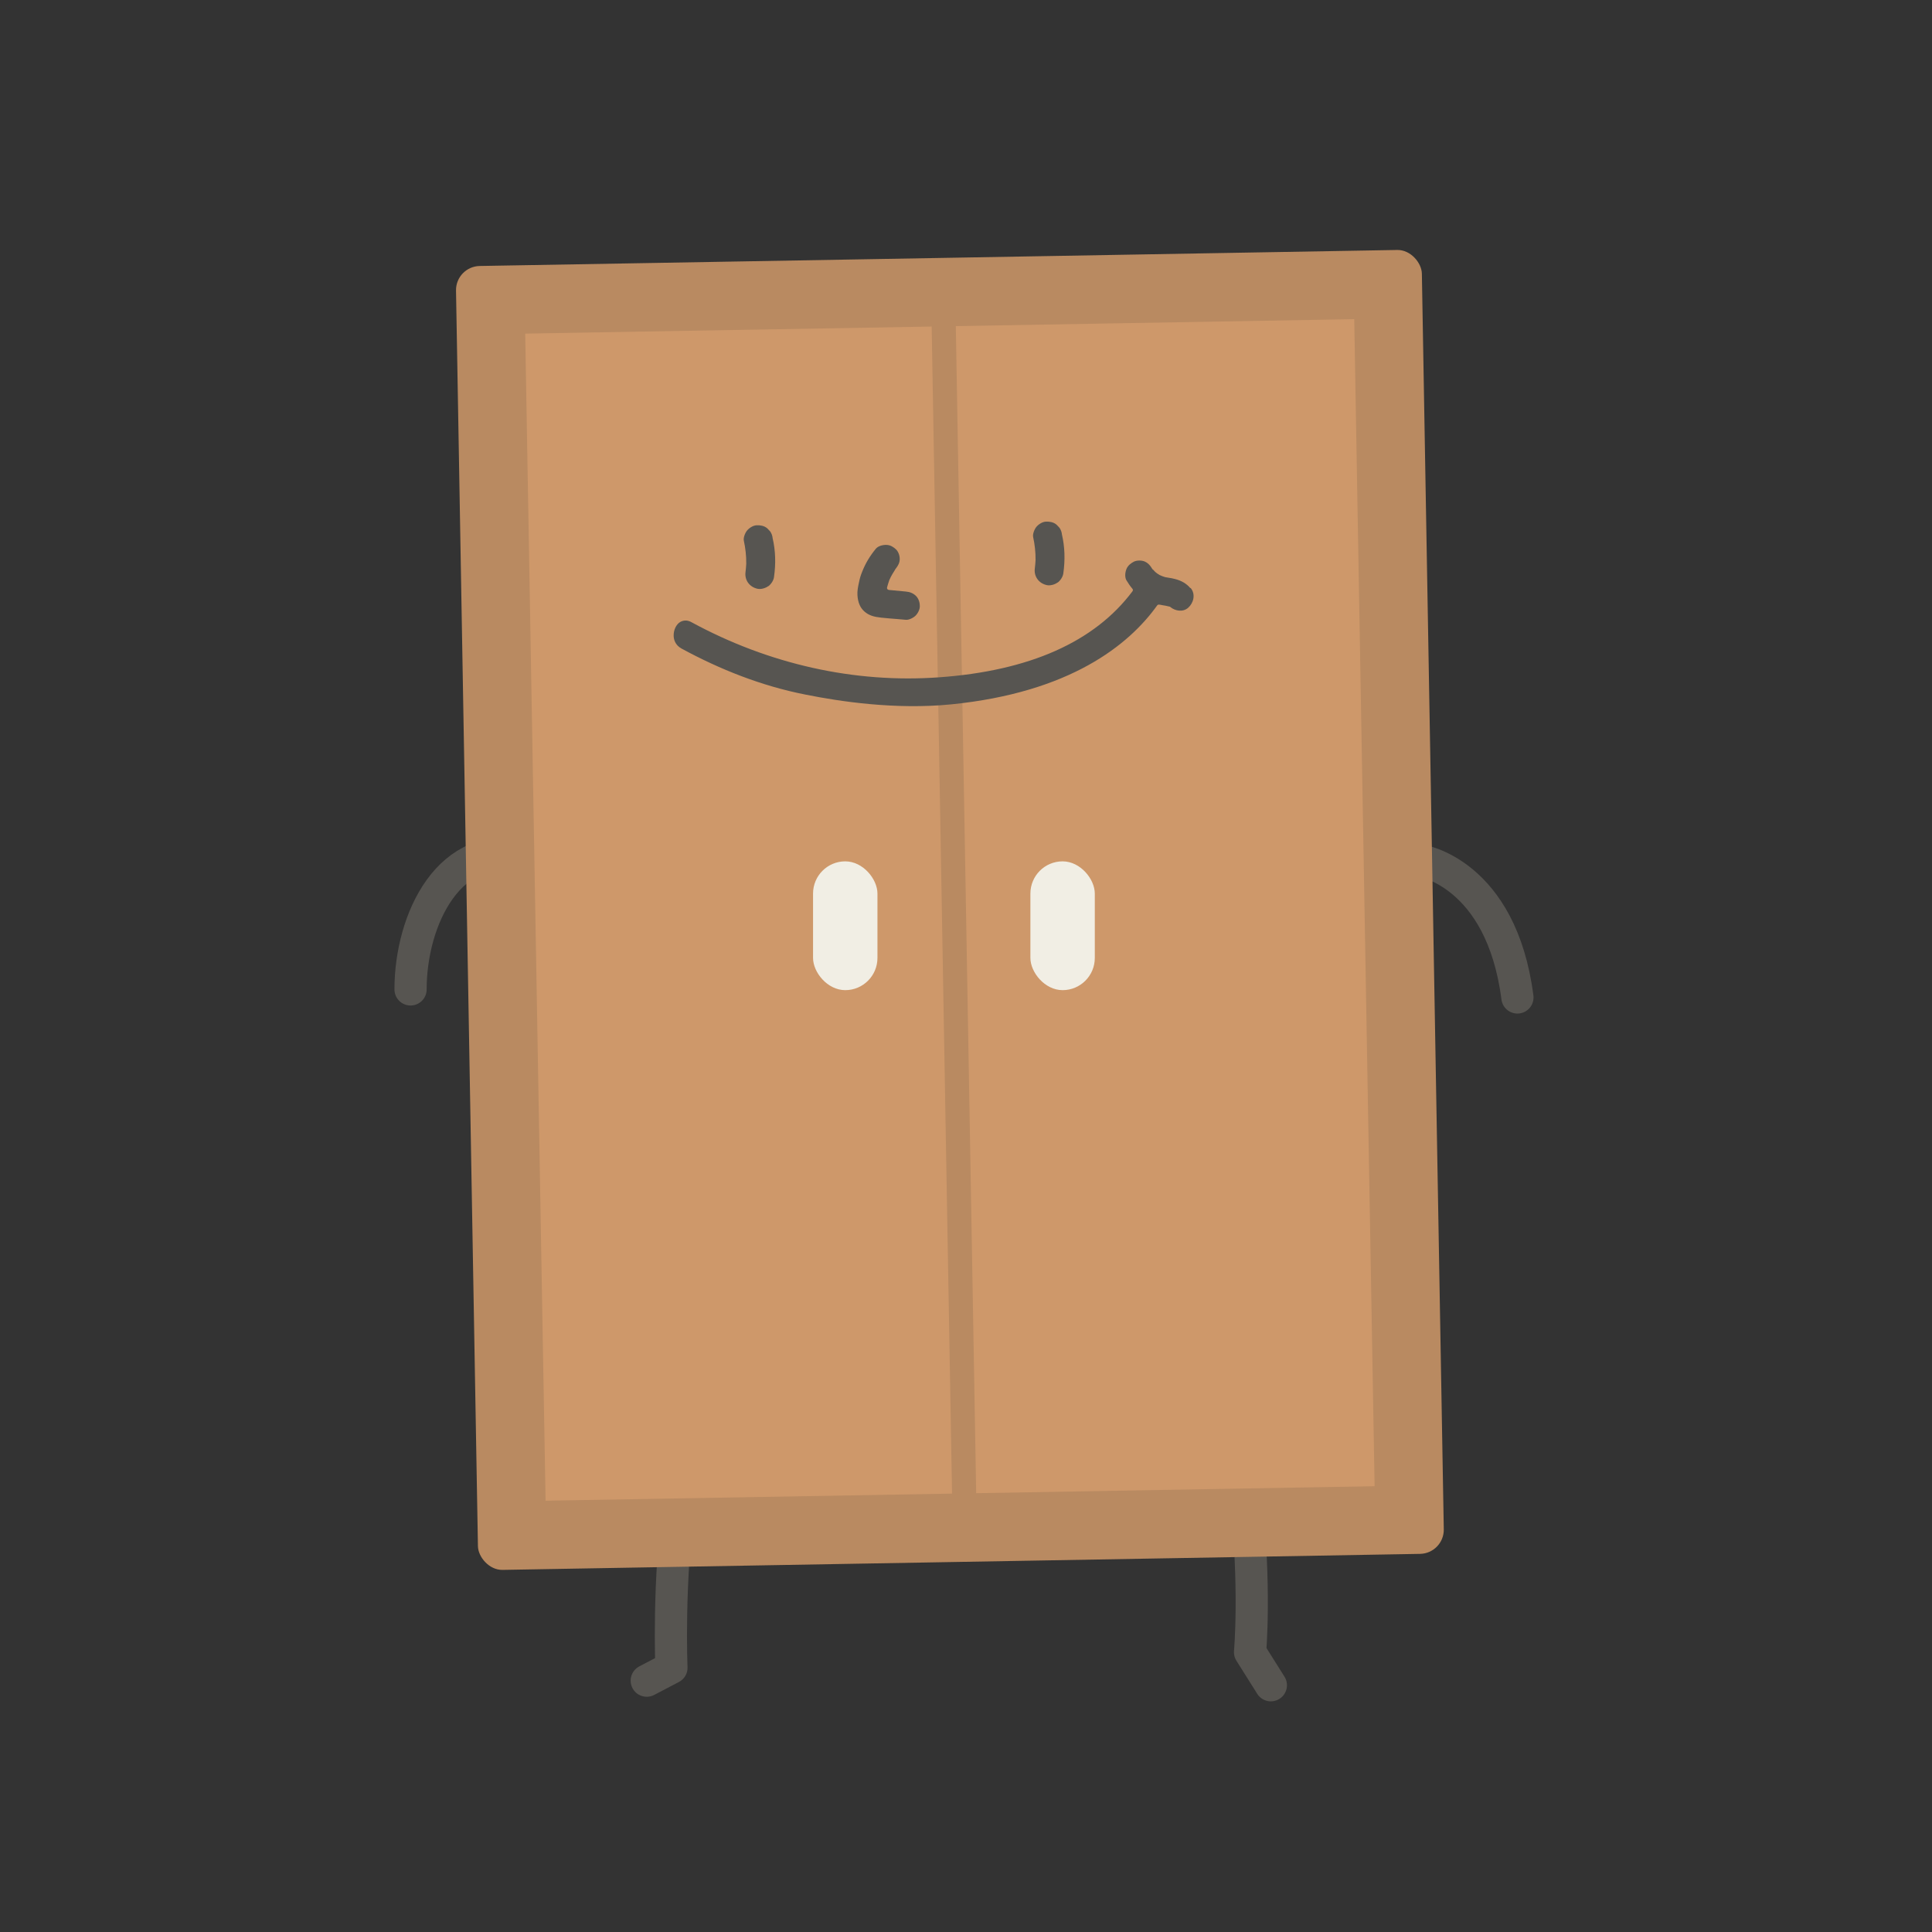 <svg width="240" height="240" viewBox="0 0 240 240" fill="none" xmlns="http://www.w3.org/2000/svg">
<rect x="0" y="0" width="240" height="240" fill="#333333" stroke="none"/>
<path d="M154.734 185.663C156.024 197.055 155.286 205.239 155.286 205.239L157.87 209.347" stroke="#575551" stroke-width="4" stroke-linecap="round" stroke-linejoin="round"/>
<path d="M84.453 185.712C82.948 196.507 83.409 207.17 83.409 207.17L80.341 208.778" stroke="#575551" stroke-width="4" stroke-linecap="round" stroke-linejoin="round"/>
<path d="M176.5 106.908C176.5 106.908 186.5 108.408 188.5 123.908" stroke="#575551" stroke-width="4" stroke-linecap="round"/>
<path d="M65.5 106.408C55.838 103.932 51 114.224 51 122.908" stroke="#575551" stroke-width="4" stroke-linecap="round"/>
<rect x="56.596" y="33.094" width="120" height="162" rx="3" transform="rotate(-1 56.596 33.094)" fill="#B98A61"/>
<rect x="62.7" y="38.989" width="108" height="150" rx="2" transform="rotate(-1 62.7 38.989)" fill="#CE986A" stroke="#B98A61" stroke-width="5" stroke-linejoin="round"/>
<rect x="115.717" y="39.529" width="3" height="147" transform="rotate(-1 115.717 39.529)" fill="#B98A61"/>
<path d="M109.438 76.724C110.119 76.79 110.8 76.856 111.481 76.902L112.503 76.991C112.904 77.035 113.448 76.759 113.731 76.481C114.054 76.163 114.279 75.663 114.263 75.262C114.265 74.962 114.17 74.399 113.772 74.015C113.434 73.691 113.035 73.527 112.514 73.483L110.41 73.284C110.41 73.284 110.27 73.243 110.231 73.182C110.191 73.122 110.172 73.041 110.192 72.981C110.275 72.681 110.358 72.381 110.481 72.041C110.706 71.542 110.95 71.143 111.194 70.765C111.194 70.745 111.215 70.725 111.235 70.685L111.316 70.585C111.58 70.227 111.763 69.907 111.767 69.446C111.771 68.985 111.575 68.482 111.277 68.219C111.058 68.017 110.64 67.692 110.098 67.688C110.098 67.688 110.058 67.687 110.038 67.687C109.497 67.702 109.034 67.879 108.791 68.177C108.041 69.093 107.492 70.011 107.082 71.07C106.918 71.469 106.794 71.889 106.71 72.329C106.584 72.89 106.48 73.43 106.515 73.932C106.568 74.814 106.843 75.478 107.36 75.944C107.937 76.47 108.617 76.636 109.458 76.724L109.438 76.724Z" fill="#575551"/>
<path d="M147.873 73.065C147.397 72.499 146.778 72.133 145.958 71.925C145.678 71.843 145.378 71.8 145.097 71.757L144.737 71.694C144.497 71.632 144.277 71.53 144.038 71.427C143.838 71.305 143.659 71.183 143.5 71.042C143.42 70.941 143.321 70.86 143.261 70.779C143.221 70.779 143.182 70.718 143.142 70.678L143.043 70.516C142.826 70.174 142.567 69.911 142.188 69.747C141.768 69.583 141.207 69.598 140.844 69.776C140.582 69.914 140.099 70.21 139.914 70.73C139.729 71.249 139.744 71.751 139.922 72.073C140.159 72.476 140.417 72.839 140.675 73.142C140.754 73.223 140.753 73.364 140.672 73.463C135.966 79.737 127.895 83.336 116.64 84.14C106.168 84.891 95.543 82.532 85.905 77.296C85.686 77.173 85.486 77.112 85.285 77.09C85.005 77.067 84.744 77.125 84.502 77.263C83.998 77.56 83.671 78.258 83.685 78.96C83.682 79.361 83.835 80.124 84.674 80.573C89.443 83.161 94.597 85.211 100.041 86.281C104.304 87.14 111.232 88.183 118.135 87.501C132.944 86.026 140.253 80.096 143.744 75.214C143.805 75.134 143.906 75.075 144.005 75.116C144.005 75.116 144.066 75.117 144.086 75.117C144.346 75.179 144.566 75.201 144.786 75.243L145.246 75.347C145.246 75.347 145.246 75.347 145.267 75.348L145.326 75.368C145.326 75.368 145.367 75.369 145.386 75.409C145.984 75.895 146.944 76.084 147.611 75.488C148.258 74.913 148.568 73.813 147.893 73.025L147.873 73.065Z" fill="#575551"/>
<path d="M131.385 72.354C131.002 72.634 130.45 72.774 130.036 72.684C129.04 72.468 128.416 71.602 128.55 70.609C128.601 70.278 128.611 69.928 128.641 69.577C128.651 68.567 128.539 67.624 128.347 66.744C128.253 66.376 128.481 65.772 128.739 65.455C129.037 65.096 129.522 64.813 129.933 64.8L129.995 64.798C130.324 64.788 130.861 64.833 131.264 65.191L131.604 65.551C131.777 65.793 131.889 66.077 131.92 66.406C132.276 67.939 132.327 69.544 132.091 71.22C132.042 71.633 131.747 72.095 131.385 72.374L131.385 72.354Z" fill="#575551"/>
<path d="M95.446 72.807C95.063 73.087 94.511 73.228 94.097 73.138C93.101 72.922 92.477 72.055 92.611 71.063C92.662 70.732 92.672 70.381 92.702 70.03C92.712 69.021 92.6 68.077 92.408 67.197C92.314 66.83 92.542 66.225 92.8 65.908C93.098 65.549 93.583 65.266 93.995 65.253L94.056 65.251C94.385 65.241 94.922 65.286 95.325 65.644L95.665 66.004C95.838 66.246 95.95 66.531 95.981 66.859C96.337 68.393 96.388 69.997 96.152 71.673C96.103 72.086 95.808 72.549 95.446 72.828L95.446 72.807Z" fill="#575551"/>
<rect x="128" y="107" width="8" height="16" rx="4" fill="#F1EEE4"/>
<rect x="101" y="107" width="8" height="16" rx="4" fill="#F1EEE4"/>
</svg>
